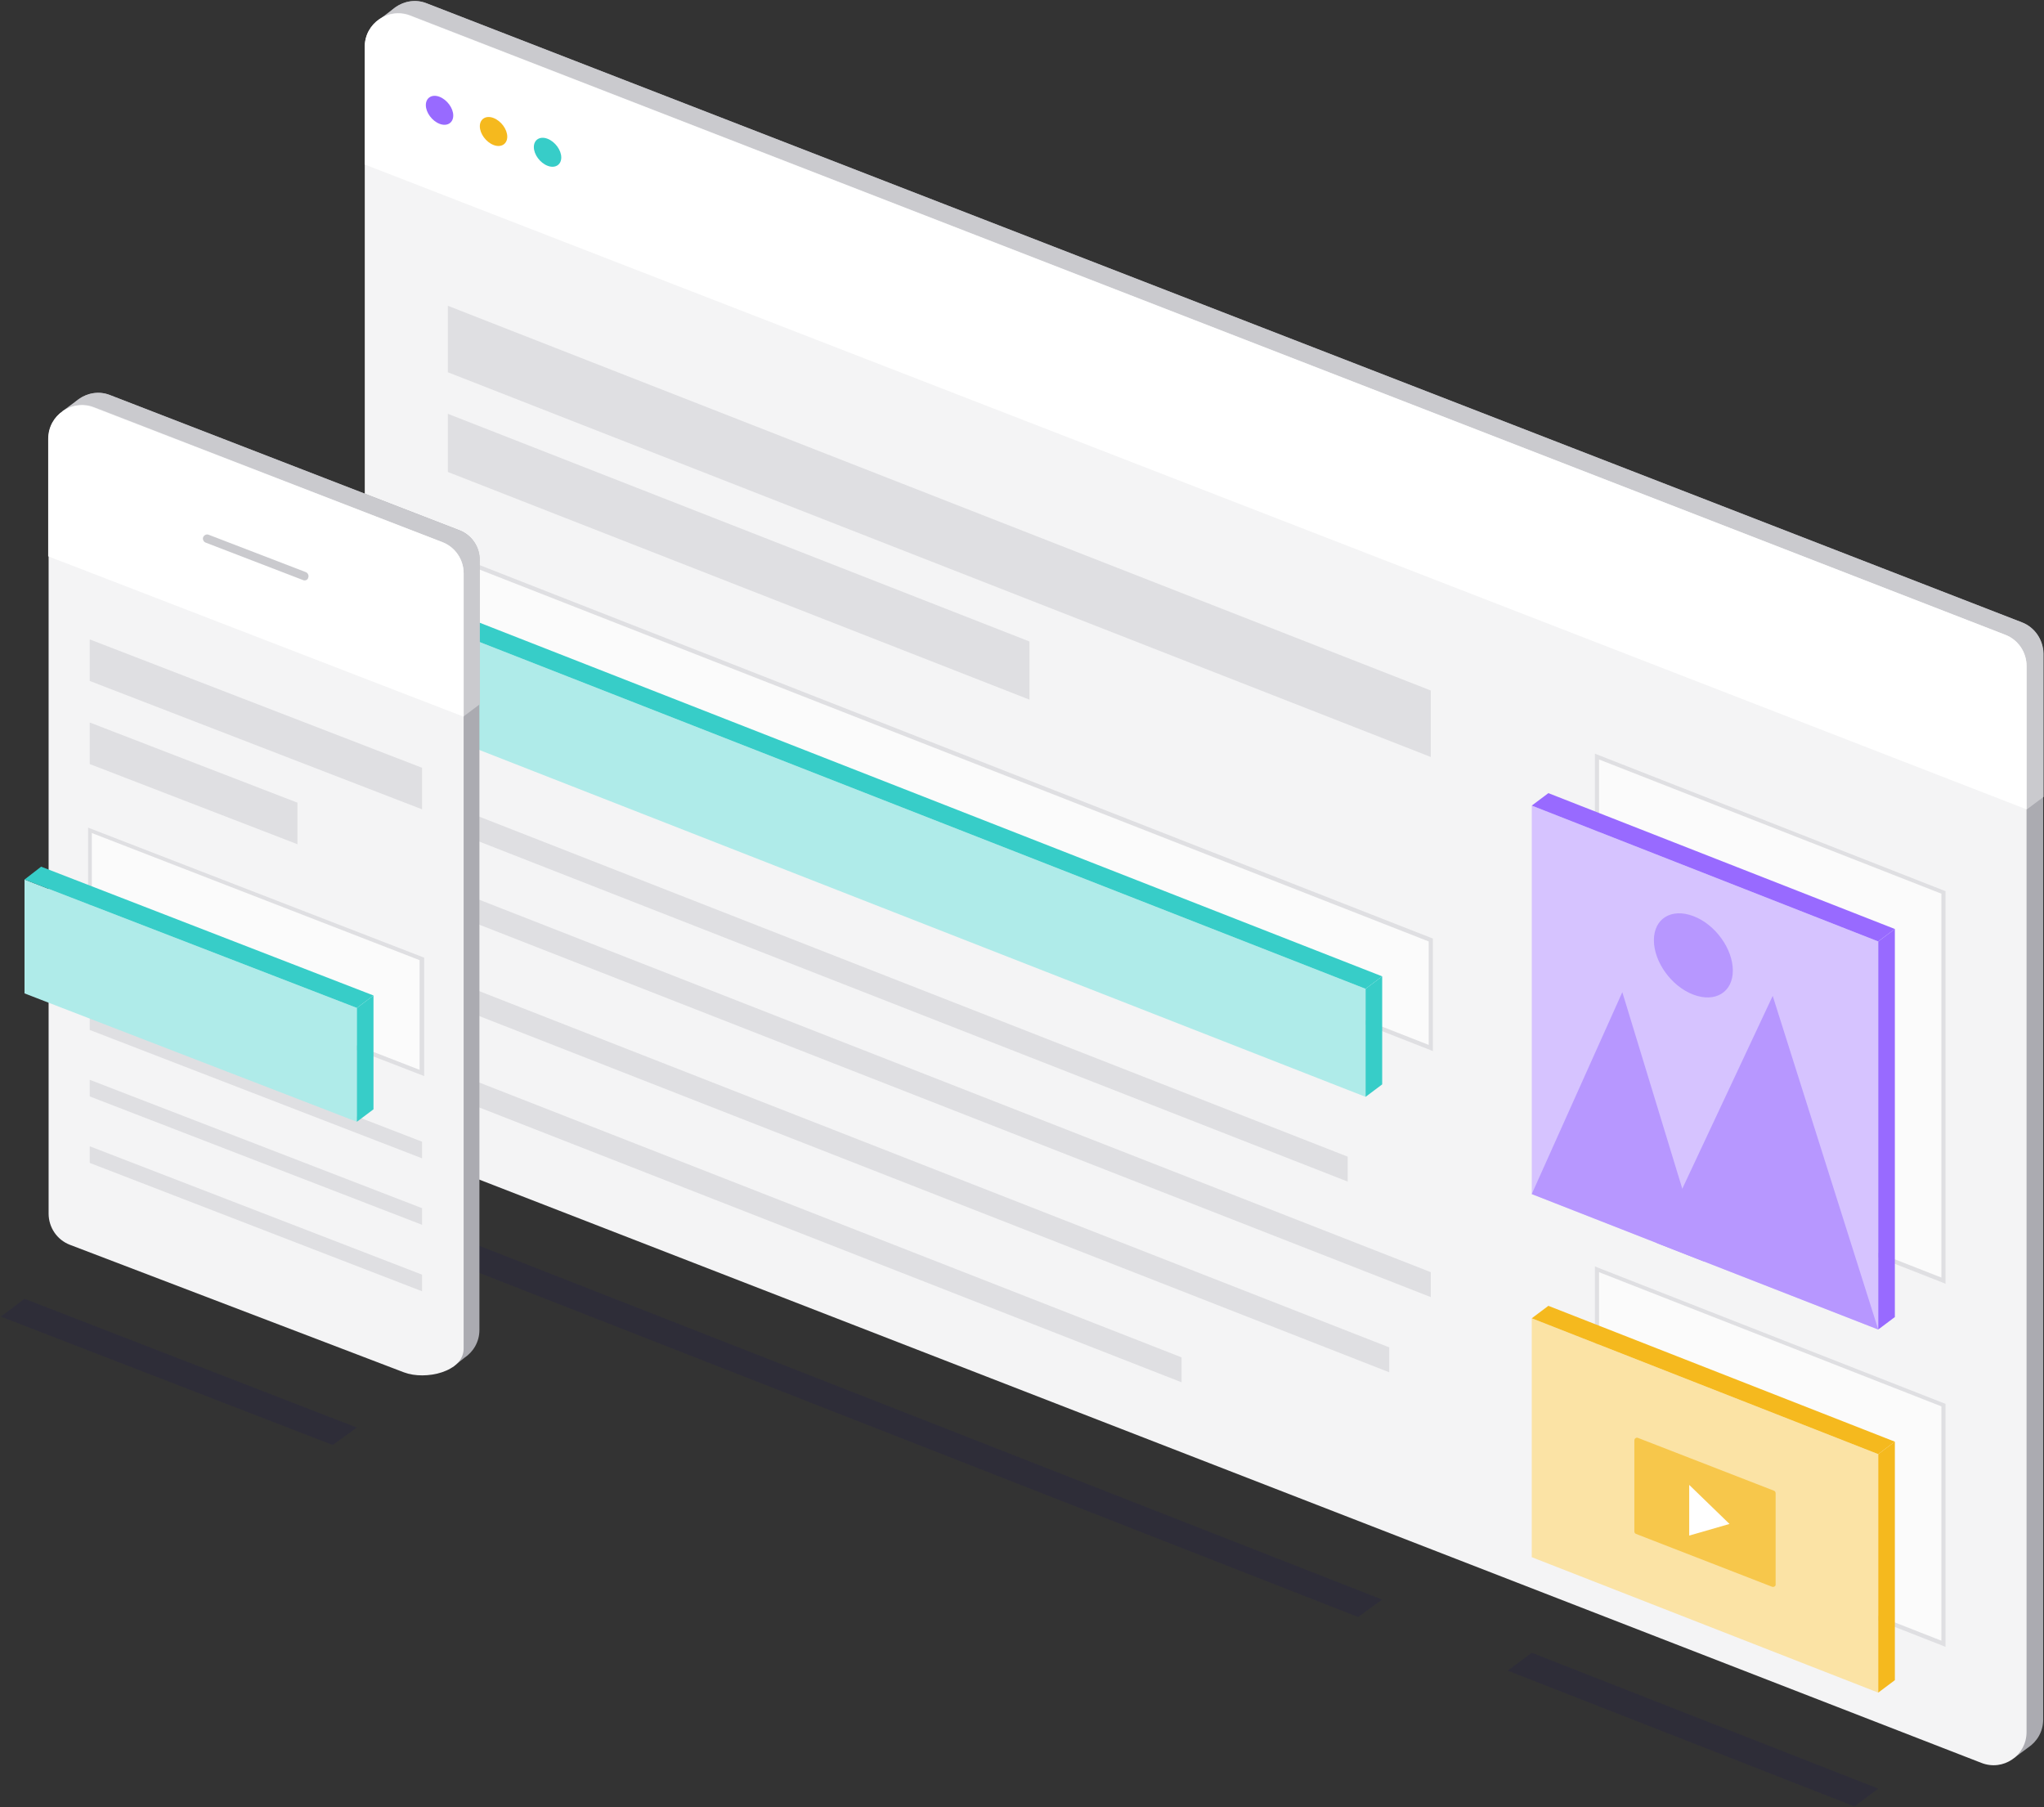 <svg version="1.1" id="Layer_1" xmlns="http://www.w3.org/2000/svg" xmlns:xlink="http://www.w3.org/1999/xlink" x="0px" y="0px" viewBox="0 0 492 435" enable-background="new 0 0 492 435" xml:space="preserve" class="adsanity-bb-home-page-illustration" style="display: inline;">
<rect x="0" y="0" width="492" height="435" fill="#333333" stroke="none"/>
<g class="desktop">
<polygon class="desktop-small-shadow" opacity="0.15" fill="#15115A" points="362.9,402.1 368.7,397.8 452.1,430.5 446.4,434.8 "></polygon>
<polygon class="desktop-large-shadow" opacity="0.15" fill="#15115A" points="90.4,296.6 96.1,292.3 332.7,385 326.9,389.2 "></polygon>
<path fill="#ABABB1" d="M486.7,149.8L102.7,0.8c-5.2-2-10.9,1.8-10.9,7.5v256.6c0,3.3,2,6.3,5.1,7.5l376.5,146.1l-1.2,1.3l12.5,3.4 l3.5-2.6c2.1-1.4,3.6-3.8,3.6-6.7V157.3C491.8,154,489.8,151,486.7,149.8z"></path>
<path fill="#CACACE" d="M486.7,149.8L102.7,0.8c-2.7-1.1-5.5-0.5-7.6,1l0,0l-3.8,2.9l0.7,2.4c-0.1,0.4-0.1,0.7-0.1,1.1v32.9 l396,153.7l4-3v-34.5C491.8,154,489.8,151,486.7,149.8z"></path>
<path fill="#F4F4F5" d="M476.9,424.3l-384-149.1c-3.1-1.2-5.1-4.2-5.1-7.5V11.2c0-5.6,5.7-9.5,10.9-7.5l384,149.1 c3.1,1.2,5.1,4.2,5.1,7.5v256.6C487.8,422.5,482.2,426.4,476.9,424.3z"></path>
<polygon fill="#DFDFE2" points="344.4,166.2 107.8,73.6 107.8,89.6 344.4,182.2 "></polygon>
<polygon fill="#DFDFE2" points="324.4,278.4 107.8,193.6 107.8,199.6 324.4,284.4 "></polygon>
<polygon fill="#DFDFE2" points="344.4,306.2 107.8,213.6 107.8,219.6 344.4,312.2 "></polygon>
<polygon fill="#DFDFE2" points="334.4,324.3 107.8,235.6 107.8,241.6 334.4,330.3 "></polygon>
<polygon fill="#DFDFE2" points="284.4,326.7 107.8,257.6 107.8,263.6 284.4,332.7 "></polygon>
<polygon fill="#DFDFE2" points="247.8,154.4 107.8,99.6 107.8,113.6 247.8,168.4 "></polygon>
<path fill="#FFFFFF" d="M487.8,194.8v-34.5c0-3.3-2-6.3-5.1-7.5L98.7,3.8c-5.2-2-10.9,1.8-10.9,7.5v28.3L487.8,194.8z"></path>
<path fill="#F5B91E" d="M122.1,32.9c0,1.8-1.5,2.7-3.3,2c-1.8-0.7-3.3-2.7-3.3-4.5c0-1.8,1.5-2.7,3.3-2 C120.6,29.1,122.1,31.1,122.1,32.9z"></path>
<path fill="#986AFF" d="M109.1,27.8c0,1.8-1.5,2.7-3.3,2c-1.8-0.7-3.3-2.7-3.3-4.5s1.5-2.7,3.3-2C107.6,24,109.1,26,109.1,27.8z"></path>
<path fill="#37CDC8" d="M135.1,37.9c0,1.8-1.5,2.7-3.3,2c-1.8-0.7-3.3-2.7-3.3-4.5s1.5-2.7,3.3-2C133.6,34.1,135.1,36.1,135.1,37.9z"></path>
<polygon fill="#FBFBFB" points="384.4,305.5 384.4,363 467.8,395.6 467.8,338.2 "></polygon>
<path fill="#DFDFE2" d="M468.3,396.4l-0.7-0.3l-83.7-32.8v-58.5l0.7,0.3l83.7,32.8V396.4z M384.9,362.6l82.4,32.3v-56.4l-82.4-32.3 V362.6z"></path>
<path fill="#87E1DE" d="M417.1,233.6c0,5.2-4.2,7.8-9.5,5.8s-9.5-7.9-9.5-13.1s4.2-7.8,9.5-5.8S417.1,228.4,417.1,233.6z"></path>
<polygon fill="#FBFBFB" points="384.4,182.1 384.4,275.6 467.8,308.3 467.8,214.8 "></polygon>
<path fill="#DFDFE2" d="M468.3,309l-0.7-0.3l-83.7-32.8v-94.5l84.4,33.1V309z M384.9,275.2l82.4,32.3v-92.4l-82.4-32.3V275.2z"></path>
<g class="desktop-image-ad">
<polygon fill="#D6C3FF" points="368.7,193.9 368.7,287.4 452.1,320 452.1,226.6 "></polygon>
<polygon fill="#986AFF" points="368.7,193.9 372.7,190.9 456.1,223.6 452.1,226.6 "></polygon>
<polygon fill="#986AFF" points="452.1,320 456.1,317 456.1,223.6 452.1,226.6 "></polygon>
<polygon fill="#B797FF" points="452.1,320 426.7,239.7 398.8,299.2 "></polygon>
<polygon fill="#B797FF" points="410.3,303.7 390.5,238.8 368.7,287.4 "></polygon>
<path fill="#B797FF" d="M417.1,233.6c0,5.2-4.2,7.8-9.5,5.8s-9.5-7.9-9.5-13.1s4.2-7.8,9.5-5.8S417.1,228.4,417.1,233.6z"></path>
</g>
<g class="desktop-video-ad">
<polygon fill="#FBE3A5" points="368.7,317.3 368.7,374.8 452.1,407.4 452.1,350 "></polygon>
<polygon fill="#F5B91E" points="368.7,317.3 372.7,314.3 456.1,347 452.1,350 "></polygon>
<polygon fill="#F5B91E" points="452.1,407.4 456.1,404.4 456.1,347 452.1,350 "></polygon>
<path fill="#F7C74B" d="M426.5,381.9l-32.7-12.7c-0.3-0.1-0.4-0.4-0.4-0.6v-21.9c0-0.5,0.5-0.8,0.9-0.6l32.7,12.7 c0.3,0.1,0.4,0.4,0.4,0.6v21.9C427.5,381.7,427,382.1,426.5,381.9z"></path>
<polygon fill="#FFFFFF" points="406.6,357.4 406.6,369.6 416.3,366.8 "></polygon>
</g>
<polygon fill="#FBFBFB" points="107.8,133.6 107.8,159.6 344.4,252.2 344.4,226.2 "></polygon>
<path fill="#DFDFE2" d="M344.9,253l-0.7-0.3l-236.9-92.8v-27.1l0.7,0.3l236.9,92.8V253z M108.3,159.2l235.6,92.3v-24.9l-235.6-92.3 V159.2z"></path>
<g class="desktop-banner-ad">
<polygon fill="#AFEBE9" points="92.1,145.4 92.1,171.4 328.7,264 328.7,238 "></polygon>
<polygon fill="#37CDC8" points="92.1,145.4 96.1,142.3 332.7,235 328.7,238 "></polygon>
<polygon fill="#37CDC8" points="328.7,264 332.7,261 332.7,235 328.7,238 "></polygon>
</g>
</g>
<g class="mobile">
<polygon class="mobile-shadow" opacity="0.15" fill="#15115A" points="0.2,316.9 5.9,312.6 85.9,343.6 80.1,347.8 "></polygon>
<path fill="#ABABB1" d="M110.5,127.6L26.5,95.1c-5.2-2-10.9,1.8-10.9,7.5v186.6c0,3.3,2,6.3,5.1,7.5l72.9,27.8l-1.2,1.3l16.6,3.2 l2.8-2.2c2.1-1.4,3.6-3.8,3.6-6.7V135C115.6,131.7,113.5,128.7,110.5,127.6z"></path>
<path fill="#CACACE" d="M110.5,127.6L26.5,95.1c-2.7-1.1-5.5-0.5-7.6,1l0,0L15,99l0.7,2.4c-0.1,0.4-0.1,0.7-0.1,1.1v32.9l95.9,37.1 l4-3V135C115.6,131.7,113.5,128.7,110.5,127.6z"></path>
<path fill="#F4F4F5" d="M97.2,330.3l-80.4-30.7c-3.1-1.2-5.1-4.2-5.1-7.5V105.5c0-5.6,5.7-9.5,10.9-7.5l83.9,32.5 c3.1,1.2,5.1,4.2,5.1,7.5v186.6C111.6,330.2,102.4,332.3,97.2,330.3z"></path>
<path fill="#FFFFFF" d="M111.6,172.5V138c0-3.3-2-6.3-5.1-7.5L22.5,98.1c-5.2-2-10.9,1.8-10.9,7.5v28.3L111.6,172.5z"></path>
<path fill="#CACACE" d="M73.3,139.7c-0.1,0-0.2,0-0.4-0.1l-23.4-9c-0.5-0.2-0.8-0.8-0.6-1.3s0.8-0.8,1.3-0.6l23.4,9 c0.5,0.2,0.8,0.8,0.6,1.3C74.1,139.5,73.7,139.7,73.3,139.7z"></path>
<polygon fill="#DFDFE2" points="101.6,184.8 21.6,153.9 21.6,163.9 101.6,194.8 "></polygon>
<polygon fill="#DFDFE2" points="101.6,274.8 21.6,243.9 21.6,247.9 101.6,278.8 "></polygon>
<polygon fill="#DFDFE2" points="101.6,290.8 21.6,259.9 21.6,263.9 101.6,294.8 "></polygon>
<polygon fill="#DFDFE2" points="101.6,306.8 21.6,275.9 21.6,279.9 101.6,310.8 "></polygon>
<polygon fill="#DFDFE2" points="71.6,193.2 21.6,173.9 21.6,183.9 71.6,203.2 "></polygon>
<polygon fill="#FBFBFB" points="21.6,199.9 21.6,227.3 101.6,258.2 101.6,230.8 "></polygon>
<path fill="#DFDFE2" d="M102.1,259l-80.9-31.3v-28.5l80.9,31.3V259z M22.1,226.9l78.9,30.6v-26.4l-78.9-30.6V226.9z"></path>
<g class="mobile-banner-ad">
<polygon fill="#AFEBE9" points="5.9,211.7 5.9,239.1 85.9,270 85.9,242.6 "></polygon>
<polygon fill="#37CDC8" points="5.9,211.7 9.9,208.6 89.9,239.6 85.9,242.6 "></polygon>
<polygon fill="#37CDC8" points="85.9,270 89.9,267 89.9,239.6 85.9,242.6 "></polygon>
</g>
</g>
</svg>
